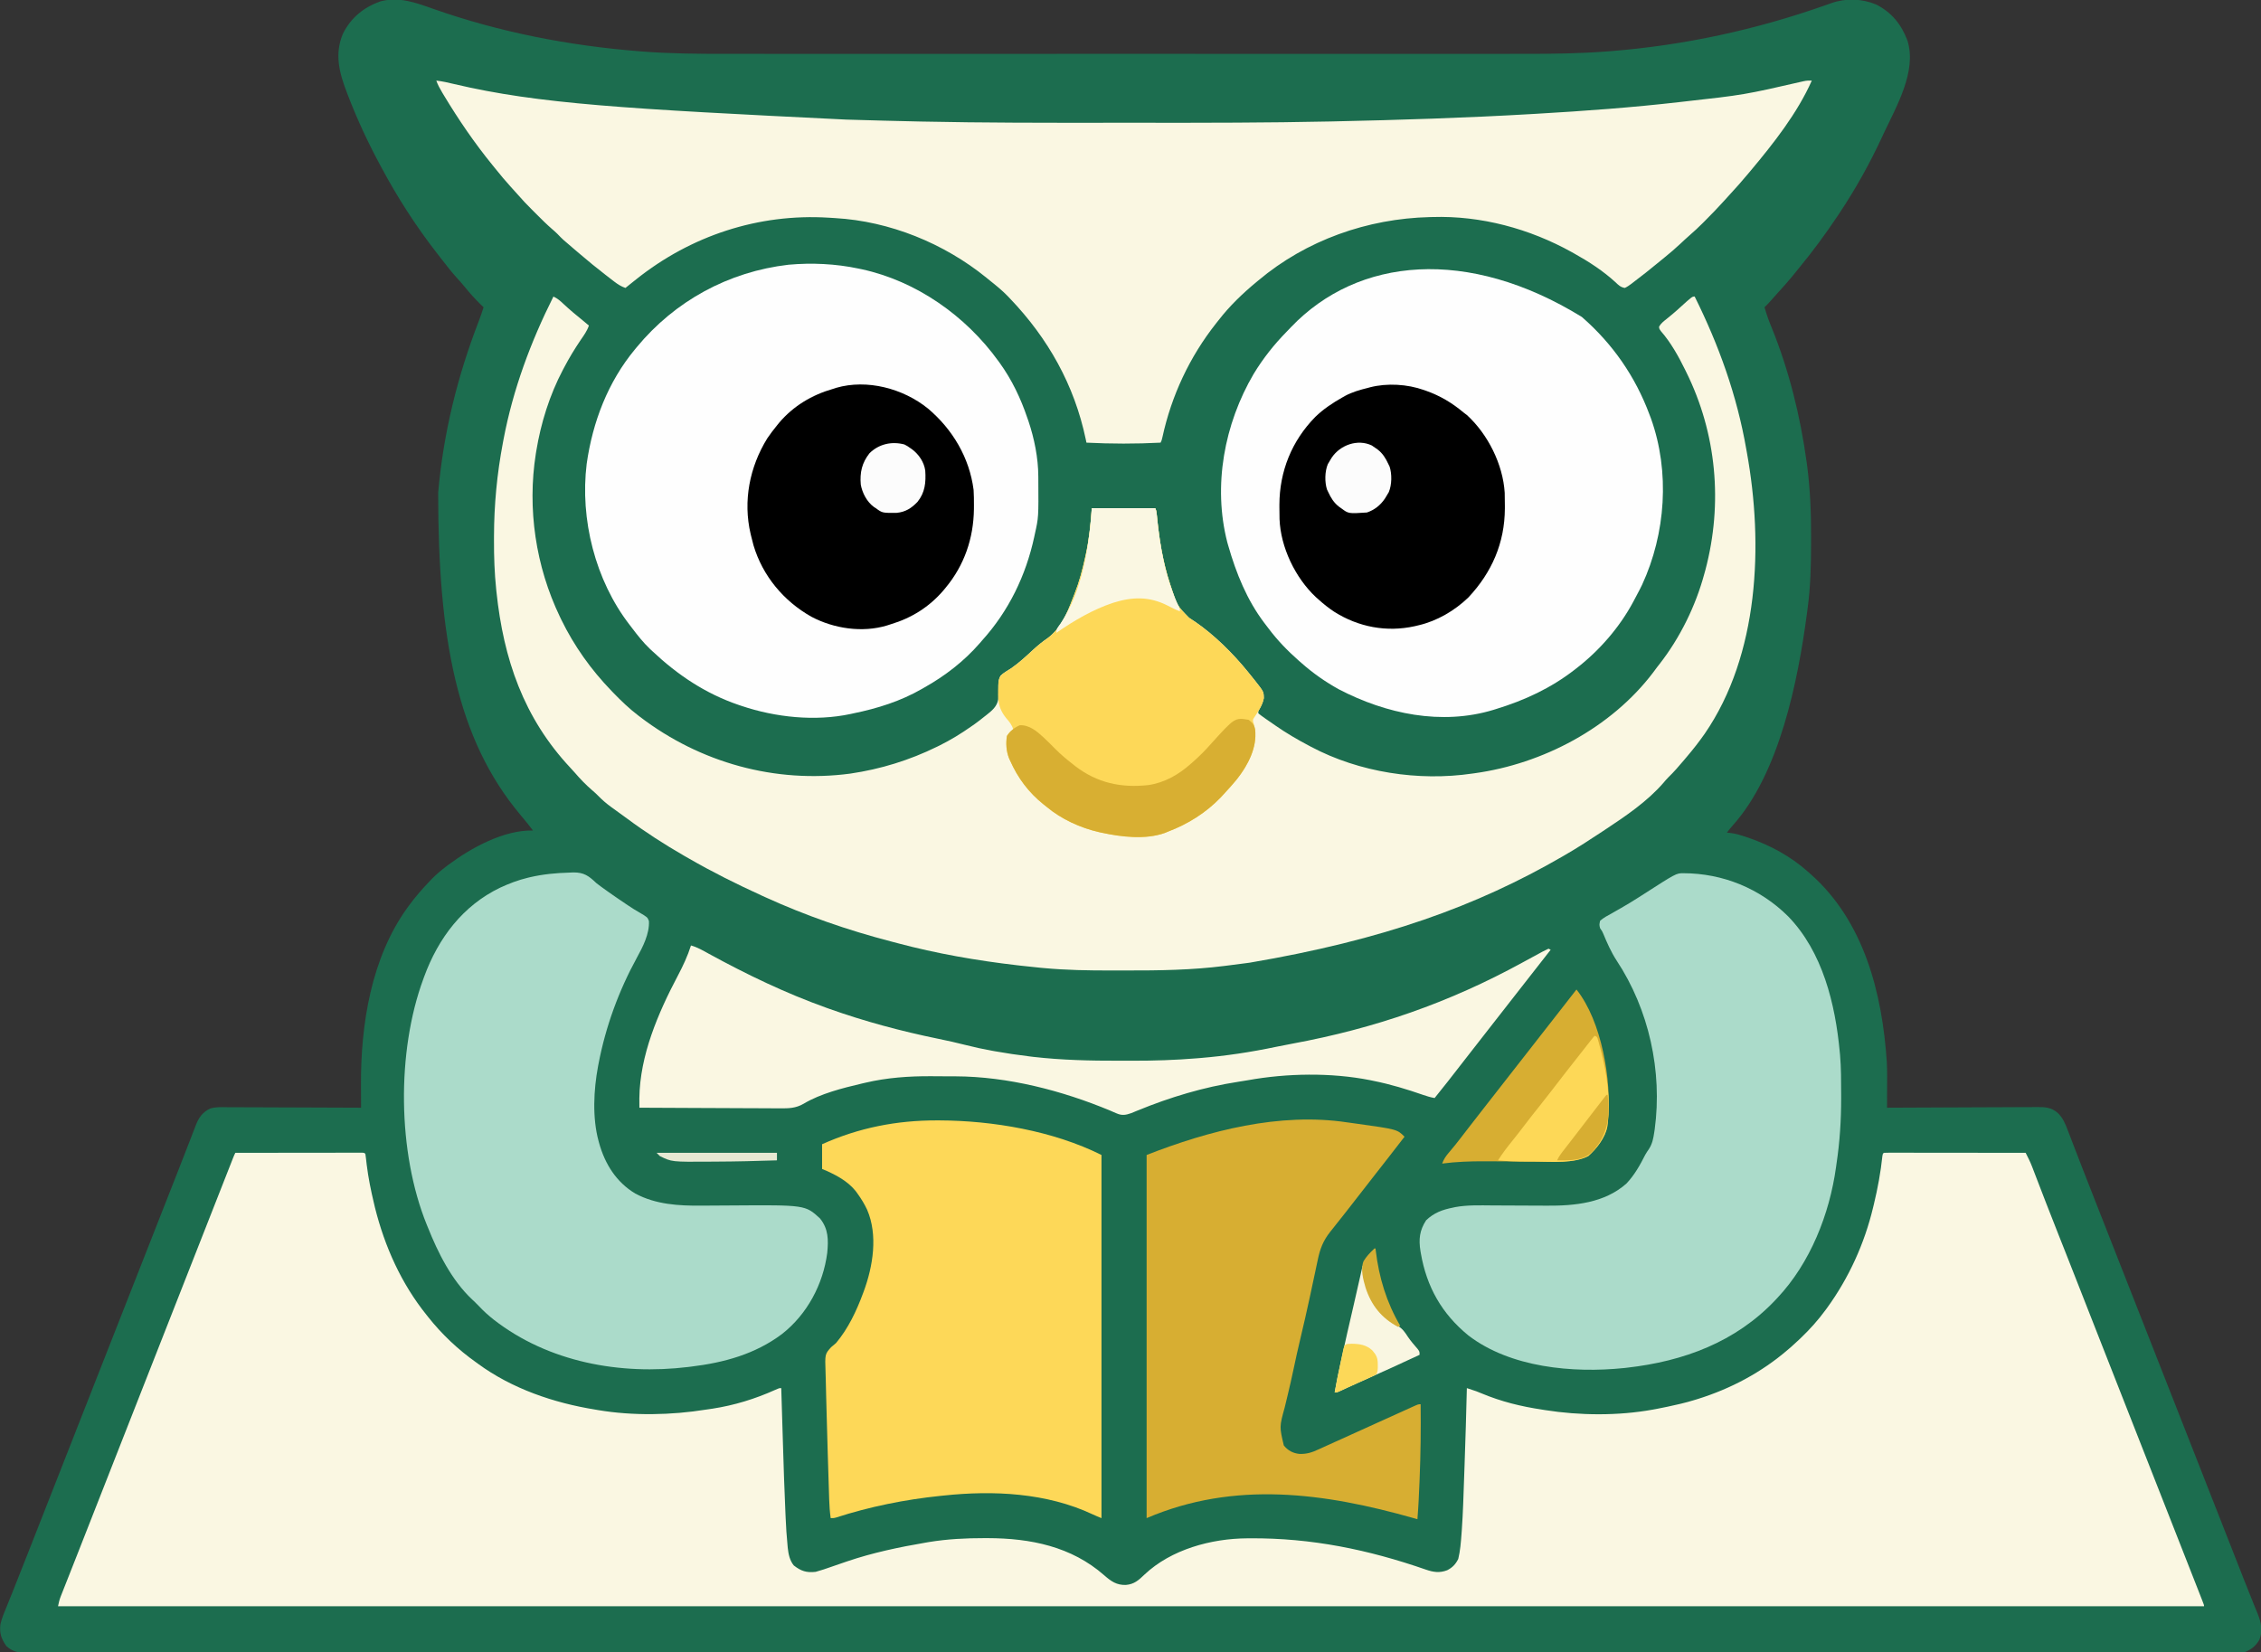 <?xml version="1.0" encoding="UTF-8"?>
<svg version="1.1" xmlns="http://www.w3.org/2000/svg" width="2104" height="1538">
<rect width="100%" height="100%" fill="#333333" stroke="none"/>
<path d="M0 0 C61.651 21.74 126.436 34.303 191.542 39.477 C192.669 39.569 192.669 39.569 193.819 39.662 C219.995 41.751 246.247 41.942 272.49 41.918 C276.596 41.916 280.702 41.919 284.808 41.921 C291.971 41.925 299.135 41.925 306.299 41.922 C316.952 41.919 327.606 41.921 338.259 41.924 C357.296 41.929 376.332 41.928 395.369 41.925 C412.029 41.923 428.689 41.922 445.349 41.923 C447.011 41.924 447.011 41.924 448.707 41.924 C453.207 41.924 457.706 41.924 462.205 41.925 C504.351 41.928 546.496 41.925 588.642 41.92 C626.027 41.915 663.411 41.915 700.795 41.92 C742.867 41.925 784.94 41.928 827.012 41.924 C831.502 41.924 835.993 41.924 840.484 41.923 C841.59 41.923 842.695 41.923 843.834 41.923 C860.478 41.922 877.121 41.923 893.764 41.926 C912.702 41.929 931.64 41.928 950.577 41.923 C961.156 41.92 971.734 41.92 982.313 41.923 C989.401 41.926 996.49 41.924 1003.578 41.92 C1007.602 41.917 1011.625 41.917 1015.649 41.92 C1041.74 41.942 1067.832 41.626 1093.854 39.54 C1094.653 39.477 1095.451 39.414 1096.274 39.349 C1164.085 33.947 1230.477 19.553 1294.609 -3.008 C1295.776 -3.417 1295.776 -3.417 1296.966 -3.833 C1298.416 -4.341 1299.864 -4.853 1301.311 -5.37 C1314.77 -10.083 1329.674 -9.506 1342.823 -3.992 C1357.298 3.327 1366.393 14.713 1371.971 29.712 C1380.741 58.266 1361.719 90.621 1349.917 115.79 C1349.483 116.728 1349.049 117.666 1348.603 118.632 C1337.147 143.385 1324.002 167.065 1308.917 189.79 C1308.373 190.609 1307.829 191.428 1307.269 192.272 C1295.777 209.489 1283.553 226.111 1270.349 242.053 C1268.288 244.552 1266.262 247.08 1264.229 249.602 C1260.398 254.284 1256.371 258.76 1252.276 263.212 C1250.162 265.522 1248.092 267.861 1246.042 270.227 C1243.76 272.854 1241.429 275.378 1238.917 277.79 C1240.72 284.169 1242.841 290.249 1245.417 296.352 C1261.734 336.449 1272.208 379.022 1278.104 421.852 C1278.259 422.974 1278.414 424.095 1278.574 425.251 C1281.424 447.197 1282.295 469.089 1282.235 491.204 C1282.229 493.324 1282.226 495.444 1282.224 497.564 C1282.187 518.119 1281.739 538.398 1278.917 558.79 C1278.737 560.146 1278.558 561.502 1278.38 562.859 C1270.086 625.418 1252.864 711.601 1209.299 760.118 C1207.372 762.278 1205.605 764.442 1203.917 766.79 C1205.034 766.893 1206.152 766.996 1207.303 767.102 C1212.322 767.737 1216.948 769.174 1221.729 770.79 C1223.098 771.252 1223.098 771.252 1224.495 771.724 C1244.471 778.674 1263.04 788.745 1278.917 802.79 C1279.891 803.643 1280.866 804.496 1281.87 805.376 C1331.635 849.564 1348.515 916.239 1352.711 980.421 C1353.143 988.515 1353.02 996.625 1352.979 1004.727 C1352.974 1006.49 1352.969 1008.252 1352.965 1010.014 C1352.955 1014.273 1352.937 1018.531 1352.917 1022.79 C1353.687 1022.785 1354.458 1022.78 1355.252 1022.776 C1374.024 1022.665 1392.795 1022.583 1411.566 1022.531 C1420.644 1022.505 1429.721 1022.47 1438.799 1022.412 C1446.713 1022.363 1454.626 1022.33 1462.54 1022.319 C1466.729 1022.313 1470.917 1022.297 1475.106 1022.261 C1479.053 1022.227 1482.998 1022.217 1486.945 1022.224 C1488.39 1022.223 1489.835 1022.213 1491.279 1022.194 C1499.41 1022.091 1505.657 1022.203 1511.917 1027.79 C1516.641 1032.441 1518.714 1037.48 1521.006 1043.563 C1521.383 1044.533 1521.76 1045.503 1522.148 1046.503 C1523.394 1049.72 1524.624 1052.942 1525.854 1056.165 C1526.738 1058.453 1527.623 1060.74 1528.509 1063.027 C1530.373 1067.841 1532.233 1072.657 1534.089 1077.475 C1538.152 1088.003 1542.289 1098.503 1546.424 1109.003 C1548.734 1114.872 1551.04 1120.743 1553.346 1126.614 C1554.276 1128.979 1555.205 1131.344 1556.134 1133.709 C1560.271 1144.237 1564.407 1154.766 1568.544 1165.295 C1570.835 1171.126 1573.126 1176.958 1575.417 1182.79 C1576.333 1185.123 1577.25 1187.456 1578.167 1189.79 C1578.62 1190.945 1579.074 1192.1 1579.542 1193.29 C1605.667 1259.79 1605.667 1259.79 1607.042 1263.29 C1607.958 1265.623 1608.875 1267.957 1609.792 1270.29 C1612.082 1276.12 1614.372 1281.949 1616.662 1287.779 C1620.805 1298.325 1624.949 1308.872 1629.093 1319.418 C1639.191 1345.117 1649.284 1370.817 1659.36 1396.524 C1664.263 1409.029 1669.172 1421.532 1674.089 1434.031 C1676.47 1440.084 1678.848 1446.138 1681.22 1452.195 C1682.121 1454.496 1683.023 1456.797 1683.924 1459.098 C1684.357 1460.203 1684.79 1461.309 1685.237 1462.447 C1687.474 1468.148 1689.732 1473.839 1692.034 1479.514 C1693.204 1482.4 1694.362 1485.291 1695.518 1488.183 C1696.255 1490.012 1697.012 1491.832 1697.77 1493.652 C1701.009 1501.783 1702.871 1509.738 1699.354 1518.102 C1696.009 1523.88 1691.195 1527.655 1684.917 1529.79 C1682.058 1530.04 1682.058 1530.04 1678.846 1530.041 C1677.616 1530.046 1676.385 1530.051 1675.117 1530.056 C1673.751 1530.052 1672.385 1530.047 1671.019 1530.043 C1669.56 1530.045 1668.101 1530.048 1666.643 1530.052 C1662.608 1530.06 1658.574 1530.056 1654.54 1530.05 C1650.145 1530.045 1645.749 1530.052 1641.353 1530.058 C1633.611 1530.066 1625.869 1530.066 1618.127 1530.062 C1606.537 1530.056 1594.947 1530.061 1583.357 1530.069 C1563.607 1530.081 1543.856 1530.084 1524.106 1530.082 C1504.082 1530.08 1484.058 1530.082 1464.034 1530.089 C1462.77 1530.09 1461.507 1530.09 1460.206 1530.09 C1455.062 1530.092 1449.917 1530.094 1444.773 1530.096 C1430.271 1530.102 1415.768 1530.106 1401.266 1530.111 C1400.601 1530.111 1399.937 1530.111 1399.252 1530.111 C1361.433 1530.122 1323.614 1530.123 1285.795 1530.124 C1280.013 1530.124 1274.231 1530.124 1268.449 1530.124 C1267 1530.124 1265.551 1530.124 1264.101 1530.124 C1231.593 1530.125 1199.084 1530.129 1166.575 1530.134 C1159.322 1530.136 1152.069 1530.137 1144.816 1530.138 C1144.096 1530.138 1143.376 1530.138 1142.634 1530.138 C1138.264 1530.139 1133.894 1530.14 1129.524 1530.14 C1127.334 1530.141 1125.145 1530.141 1122.956 1530.141 C1088.917 1530.146 1054.878 1530.151 1020.838 1530.155 C1019.726 1530.155 1019.726 1530.155 1018.591 1530.155 C971.32 1530.16 924.049 1530.162 876.779 1530.161 C874.454 1530.161 872.129 1530.161 869.804 1530.161 C853.471 1530.161 837.138 1530.161 820.805 1530.161 C816.122 1530.16 811.439 1530.16 806.756 1530.16 C802.849 1530.16 798.943 1530.16 795.036 1530.16 C721.249 1530.159 647.462 1530.162 573.675 1530.181 C572.51 1530.181 572.51 1530.181 571.321 1530.182 C547.047 1530.188 522.773 1530.194 498.499 1530.201 C473.593 1530.208 448.687 1530.215 423.78 1530.222 C423.013 1530.222 422.247 1530.222 421.457 1530.222 C373.439 1530.235 325.422 1530.243 277.405 1530.246 C276.293 1530.246 276.293 1530.246 275.158 1530.246 C242.597 1530.247 210.035 1530.248 177.473 1530.247 C164.374 1530.247 151.275 1530.247 138.175 1530.247 C136.003 1530.247 133.832 1530.247 131.66 1530.247 C98.426 1530.247 65.193 1530.249 31.96 1530.261 C31.243 1530.261 30.526 1530.262 29.787 1530.262 C18.253 1530.266 6.719 1530.27 -4.816 1530.275 C-37.551 1530.287 -70.286 1530.297 -103.021 1530.293 C-103.685 1530.292 -104.349 1530.292 -105.033 1530.292 C-118.868 1530.291 -132.704 1530.288 -146.54 1530.284 C-152.962 1530.282 -159.384 1530.28 -165.806 1530.279 C-167.065 1530.278 -168.324 1530.278 -169.621 1530.278 C-189.595 1530.273 -209.568 1530.282 -229.541 1530.296 C-249.158 1530.31 -268.775 1530.309 -288.393 1530.294 C-299.908 1530.285 -311.423 1530.287 -322.939 1530.305 C-330.575 1530.316 -338.21 1530.313 -345.846 1530.298 C-350.182 1530.29 -354.519 1530.288 -358.855 1530.303 C-362.787 1530.317 -366.719 1530.313 -370.652 1530.294 C-372.064 1530.291 -373.476 1530.294 -374.888 1530.304 C-383.646 1530.366 -390.384 1530.108 -397.107 1523.93 C-401.825 1517.33 -403.734 1511.833 -402.702 1503.632 C-401.452 1497.892 -399.076 1492.501 -396.858 1487.08 C-395.861 1484.642 -394.878 1482.2 -393.898 1479.756 C-392.814 1477.053 -391.729 1474.35 -390.641 1471.649 C-386.328 1460.944 -382.12 1450.199 -377.908 1439.454 C-375.554 1433.449 -373.195 1427.446 -370.837 1421.442 C-369.877 1418.995 -368.916 1416.548 -367.955 1414.102 C-365.133 1406.915 -362.31 1399.729 -359.486 1392.544 C-350.678 1370.128 -341.874 1347.712 -333.083 1325.29 C-323.356 1300.478 -313.612 1275.674 -303.866 1250.87 C-299.729 1240.342 -295.593 1229.813 -291.456 1219.285 C-289.165 1213.453 -286.874 1207.621 -284.583 1201.79 C-283.667 1199.456 -282.75 1197.123 -281.833 1194.79 C-276.333 1180.79 -276.333 1180.79 -274.959 1177.29 C-274.042 1174.956 -273.125 1172.622 -272.208 1170.288 C-269.92 1164.465 -267.632 1158.641 -265.344 1152.818 C-260.224 1139.786 -255.105 1126.753 -249.989 1113.718 C-247.668 1107.806 -245.346 1101.895 -243.019 1095.985 C-242.119 1093.698 -241.218 1091.41 -240.318 1089.122 C-239.879 1088.006 -239.44 1086.891 -238.987 1085.741 C-236.411 1079.189 -233.854 1072.629 -231.313 1066.062 C-229.754 1062.035 -228.186 1058.011 -226.618 1053.987 C-225.896 1052.13 -225.179 1050.271 -224.466 1048.411 C-223.493 1045.874 -222.507 1043.343 -221.517 1040.813 C-221.241 1040.082 -220.965 1039.35 -220.68 1038.596 C-217.975 1031.76 -214.427 1026.88 -207.6 1023.614 C-202.385 1021.906 -196.94 1022.274 -191.507 1022.336 C-190.146 1022.337 -188.786 1022.336 -187.425 1022.334 C-183.752 1022.333 -180.079 1022.356 -176.406 1022.384 C-172.56 1022.409 -168.713 1022.411 -164.867 1022.416 C-157.593 1022.429 -150.319 1022.461 -143.044 1022.502 C-134.759 1022.546 -126.474 1022.568 -118.188 1022.588 C-101.153 1022.63 -84.118 1022.7 -67.083 1022.79 C-67.09 1021.701 -67.096 1020.611 -67.102 1019.489 C-67.124 1015.358 -67.138 1011.227 -67.149 1007.095 C-67.155 1005.324 -67.163 1003.553 -67.173 1001.782 C-67.495 945.585 -57.701 883.401 -24.083 836.79 C-23.695 836.25 -23.306 835.71 -22.906 835.154 C-16.865 826.842 -10.199 819.199 -3.083 811.79 C-2.553 811.234 -2.022 810.679 -1.476 810.107 C2.711 805.809 7.138 802.037 11.917 798.415 C12.657 797.853 13.398 797.291 14.161 796.713 C35.273 780.944 65.896 764.113 92.917 764.79 C89.162 759.867 85.311 755.061 81.292 750.352 C21.935 679.758 4.625 585.712 4.667 450.337 C9.515 394.812 22.622 341.868 42.721 289.952 C44.241 285.932 45.604 281.882 46.917 277.79 C46.227 277.123 45.537 276.457 44.827 275.77 C39.198 270.249 34.009 264.638 29.088 258.462 C26.988 255.877 24.798 253.426 22.542 250.977 C17.576 245.507 13.039 239.743 8.539 233.892 C6.777 231.608 4.999 229.338 3.221 227.067 C-16.113 202.208 -33.212 175.548 -48.083 147.79 C-48.546 146.932 -49.008 146.075 -49.484 145.191 C-60.703 124.312 -70.638 103.031 -79.146 80.915 C-79.563 79.838 -79.563 79.838 -79.988 78.739 C-87.188 60.059 -92.178 42.297 -83.865 22.954 C-76.383 8.114 -64.435 -1.584 -48.908 -6.964 C-31.827 -11.564 -15.933 -5.645 0 0 Z " fill="#1C6D4F" transform="translate(403.083,8.21)"/>
<path d="M0 0 C15.629 -0.023 31.258 -0.041 46.886 -0.052 C54.143 -0.057 61.399 -0.064 68.655 -0.075 C74.977 -0.085 81.3 -0.092 87.622 -0.094 C90.972 -0.095 94.321 -0.098 97.671 -0.106 C101.404 -0.113 105.137 -0.114 108.871 -0.114 C109.989 -0.117 111.108 -0.121 112.26 -0.124 C113.271 -0.123 114.282 -0.122 115.324 -0.12 C116.65 -0.122 116.65 -0.122 118.003 -0.123 C120 0 120 0 121 1 C121.239 2.433 121.42 3.876 121.578 5.32 C121.684 6.237 121.791 7.153 121.9 8.098 C122.016 9.097 122.131 10.096 122.25 11.125 C123.745 23.276 126.156 35.1 129 47 C129.295 48.263 129.59 49.527 129.895 50.828 C139.004 87.267 154.39 121.659 178 151 C178.429 151.544 178.859 152.087 179.301 152.647 C192.172 168.88 207.124 183.025 224 195 C224.873 195.64 224.873 195.64 225.763 196.292 C257.576 219.592 296.38 232.777 335 239 C335.873 239.151 336.745 239.302 337.644 239.458 C369.983 244.887 405.684 244.196 438 239 C440.005 238.707 442.01 238.414 444.016 238.121 C464.203 235.027 483.758 229.031 502.375 220.625 C506 219 506 219 508 219 C508.033 220.097 508.066 221.194 508.1 222.324 C508.42 232.877 508.743 243.43 509.07 253.983 C509.238 259.403 509.404 264.823 509.567 270.243 C510.212 291.61 510.882 312.975 511.855 334.33 C511.934 336.074 512.012 337.818 512.087 339.562 C512.47 348.291 512.998 356.993 513.876 365.687 C513.976 366.765 513.976 366.765 514.077 367.864 C514.705 373.595 515.931 379.46 519.648 384.023 C526.34 389.261 531.45 390.981 540 390 C544.992 388.662 549.84 387 554.709 385.271 C558.723 383.849 562.757 382.484 566.789 381.113 C567.587 380.841 568.385 380.568 569.208 380.287 C593.134 372.146 617.743 367.006 642.625 362.75 C643.498 362.599 644.372 362.448 645.272 362.292 C662.517 359.467 679.604 358.59 697.062 358.625 C698.68 358.626 698.68 358.626 700.331 358.628 C739.9 358.734 777.986 366.377 808.462 393.144 C814.905 398.788 819.961 402.4 828.617 402.191 C836.52 401.557 840.625 397.705 846.096 392.47 C870.877 369.095 908.276 358.971 941.668 358.797 C942.573 358.79 943.477 358.783 944.409 358.775 C1001.48 358.432 1054.199 369.277 1107.91 387.928 C1114.866 390.342 1120.637 391.208 1127.688 388.5 C1132.618 386.017 1135.528 382.911 1138 378 C1139.846 370.434 1140.455 362.549 1141.027 354.797 C1141.109 353.704 1141.191 352.612 1141.276 351.486 C1142.434 334.998 1142.909 318.471 1143.47 301.954 C1143.592 298.381 1143.72 294.808 1143.848 291.235 C1144.71 267.16 1145.41 243.083 1146 219 C1155.418 222.08 1155.418 222.08 1159.621 223.867 C1178.081 231.575 1196.233 236.034 1216 239 C1216.942 239.152 1217.884 239.305 1218.854 239.462 C1250.964 244.544 1286.981 244.839 1319 239 C1320.547 238.719 1320.547 238.719 1322.125 238.432 C1329.124 237.121 1336.068 235.625 1343 234 C1343.701 233.839 1344.402 233.678 1345.124 233.513 C1349.466 232.501 1353.74 231.31 1358 230 C1358.79 229.76 1359.581 229.52 1360.395 229.273 C1391.535 219.627 1420.315 204.312 1445 183 C1446.348 181.848 1446.348 181.848 1447.723 180.672 C1450.2 178.497 1452.609 176.27 1455 174 C1455.528 173.499 1456.056 172.998 1456.6 172.482 C1465.231 164.238 1472.959 155.638 1480 146 C1480.395 145.46 1480.791 144.92 1481.198 144.364 C1501.461 116.436 1515.97 84.551 1524 51 C1524.242 50.006 1524.484 49.011 1524.733 47.987 C1528.343 33.003 1531.103 18.128 1532.706 2.796 C1533 1 1533 1 1534 0 C1535.708 -0.096 1537.421 -0.122 1539.131 -0.12 C1540.244 -0.122 1541.356 -0.123 1542.501 -0.124 C1543.732 -0.121 1544.963 -0.117 1546.231 -0.114 C1547.518 -0.114 1548.806 -0.114 1550.133 -0.114 C1553.674 -0.114 1557.215 -0.108 1560.756 -0.101 C1564.453 -0.095 1568.15 -0.095 1571.847 -0.093 C1578.852 -0.09 1585.857 -0.082 1592.863 -0.072 C1600.836 -0.061 1608.809 -0.055 1616.782 -0.05 C1633.188 -0.04 1649.594 -0.022 1666 0 C1668.133 4.185 1670.244 8.334 1671.928 12.724 C1672.254 13.567 1672.58 14.411 1672.916 15.28 C1673.257 16.173 1673.598 17.067 1673.949 17.988 C1674.319 18.947 1674.688 19.906 1675.069 20.893 C1675.864 22.955 1676.657 25.018 1677.448 27.081 C1679.576 32.629 1681.718 38.172 1683.859 43.715 C1684.511 45.404 1684.511 45.404 1685.177 47.128 C1689.209 57.565 1693.312 67.974 1697.438 78.375 C1698.839 81.91 1700.24 85.445 1701.641 88.98 C1701.993 89.869 1702.345 90.758 1702.708 91.674 C1707.061 102.668 1711.374 113.678 1715.688 124.688 C1717.381 129.01 1719.076 133.333 1720.77 137.656 C1721.196 138.745 1721.623 139.835 1722.063 140.957 C1726.993 153.537 1731.934 166.112 1736.875 178.688 C1737.56 180.432 1737.56 180.432 1738.259 182.211 C1740.579 188.114 1742.898 194.017 1745.218 199.919 C1749.355 210.448 1753.491 220.976 1757.627 231.505 C1759.918 237.337 1762.209 243.168 1764.5 249 C1765.417 251.333 1766.333 253.667 1767.25 256 C1767.704 257.155 1768.158 258.31 1768.625 259.5 C1772.75 270 1772.75 270 1774.125 273.5 C1775.042 275.834 1775.959 278.168 1776.876 280.501 C1779.164 286.327 1781.453 292.152 1783.741 297.978 C1788.373 309.77 1793.006 321.561 1797.641 333.352 C1802.652 346.103 1807.661 358.855 1812.668 371.608 C1814.016 375.041 1815.364 378.473 1816.712 381.905 C1818.866 387.39 1821.018 392.875 1823.169 398.362 C1823.968 400.399 1824.767 402.436 1825.568 404.473 C1826.659 407.251 1827.748 410.03 1828.836 412.809 C1829.16 413.632 1829.484 414.455 1829.817 415.303 C1832 420.886 1832 420.886 1832 422 C1172.99 422 513.98 422 -165 422 C-164.296 418.481 -163.65 415.807 -162.368 412.56 C-161.863 411.273 -161.863 411.273 -161.348 409.96 C-160.979 409.032 -160.61 408.104 -160.23 407.148 C-159.649 405.671 -159.649 405.671 -159.056 404.163 C-157.77 400.899 -156.479 397.637 -155.188 394.375 C-154.279 392.07 -153.37 389.765 -152.462 387.46 C-150.576 382.671 -148.687 377.882 -146.797 373.094 C-142.964 363.379 -139.155 353.653 -135.346 343.928 C-125.176 317.972 -114.978 292.027 -104.782 266.081 C-100.645 255.552 -96.509 245.024 -92.373 234.495 C-90.082 228.663 -87.791 222.832 -85.5 217 C-84.583 214.667 -83.667 212.333 -82.75 210 C-55.25 140 -55.25 140 -53.875 136.5 C-52.958 134.166 -52.041 131.831 -51.124 129.497 C-48.839 123.681 -46.554 117.866 -44.27 112.051 C-39.574 100.098 -34.878 88.145 -30.184 76.191 C-25.185 63.466 -20.186 50.741 -15.185 38.016 C-14.055 35.14 -12.925 32.264 -11.795 29.387 C-10.207 25.345 -8.617 21.302 -7.027 17.26 C-6.475 15.855 -5.922 14.45 -5.37 13.044 C-4.637 11.178 -3.903 9.312 -3.168 7.445 C-2.769 6.43 -2.369 5.414 -1.958 4.368 C-1 2 -1 2 0 0 Z " fill="#FAF7E2" transform="translate(219,1073)"/>
<path d="M0 0 C3.801 1.775 6.549 4.19 9.562 7.062 C15.17 12.309 21.013 17.189 27 22 C29.007 23.658 31.004 25.328 33 27 C31.347 32.019 28.408 36.005 25.438 40.312 C19.804 48.647 14.666 57.09 10 66 C9.611 66.729 9.223 67.457 8.822 68.208 C-3.56 91.686 -11.736 117.846 -16 144 C-16.122 144.744 -16.243 145.488 -16.369 146.254 C-24.48 197.62 -16.473 251.167 6 298 C6.409 298.855 6.819 299.709 7.241 300.59 C19.221 325.218 35.013 347.325 54 367 C54.567 367.588 55.133 368.177 55.717 368.783 C63.079 376.39 70.566 383.572 79 390 C79.552 390.423 80.105 390.847 80.674 391.283 C136.563 433.921 206.422 453.353 276.285 444.031 C304.595 439.855 331.314 431.607 357 419 C357.746 418.634 358.491 418.268 359.26 417.891 C369.714 412.694 379.467 406.73 389 400 C390.049 399.27 391.099 398.541 392.18 397.789 C395.203 395.614 398.108 393.346 401 391 C401.824 390.363 401.824 390.363 402.664 389.714 C407.898 385.594 412.887 381.667 413.902 374.77 C414.227 370.508 414.114 366.27 414 362 C414.133 358.663 414.345 355.933 416 353 C419.073 350.217 422.464 348.144 426 346 C433.367 340.882 439.873 334.829 446.438 328.738 C450.786 324.745 455.121 321.206 460 317.875 C472.069 308.901 477.863 295.126 483.075 281.43 C483.675 279.855 484.285 278.284 484.909 276.719 C489.313 265.655 492.26 254.359 494.812 242.75 C494.96 242.087 495.107 241.423 495.259 240.74 C498.461 226.164 499.934 211.921 501 197 C520.47 197 539.94 197 560 197 C561.232 199.464 561.323 201.439 561.578 204.188 C563.723 226.038 567.018 247.013 573.938 267.875 C574.548 269.719 574.548 269.719 575.17 271.601 C580.283 287.524 580.283 287.524 591.562 299.062 C592.805 299.874 594.045 300.69 595.281 301.512 C595.903 301.918 596.524 302.325 597.164 302.744 C615.006 314.953 632.418 332.29 646 349 C646.424 349.521 646.848 350.042 647.285 350.579 C648.761 352.4 650.226 354.229 651.688 356.062 C652.152 356.641 652.616 357.219 653.094 357.814 C661 367.856 661 367.856 661 373.938 C660.293 377.757 658.727 380.964 656.84 384.336 C655.85 385.987 655.85 385.987 656 388 C657.987 389.592 659.971 391.055 662.062 392.5 C663.01 393.163 663.01 393.163 663.978 393.84 C665.98 395.235 667.989 396.618 670 398 C670.913 398.636 670.913 398.636 671.845 399.285 C681.849 406.243 692.216 412.332 703 418 C703.699 418.375 704.399 418.75 705.12 419.136 C750.005 442.928 805.002 451.329 855 444 C855.709 443.903 856.418 443.807 857.148 443.708 C920.625 434.971 984.239 401.515 1023.372 349.898 C1024.586 348.269 1025.793 346.634 1027 345 C1028.127 343.565 1028.127 343.565 1029.277 342.102 C1048.412 317.552 1062.912 288.014 1071 258 C1071.324 256.836 1071.647 255.672 1071.98 254.473 C1088.363 192.645 1082.485 127.338 1054 70 C1053.646 69.276 1053.292 68.552 1052.928 67.806 C1046.812 55.387 1039.725 42.692 1030.582 32.234 C1029 30 1029 30 1028.879 28.012 C1030.599 24.925 1033.217 22.979 1035.938 20.812 C1037.127 19.837 1038.316 18.861 1039.504 17.883 C1040.096 17.398 1040.688 16.914 1041.297 16.415 C1043.717 14.404 1046.048 12.303 1048.375 10.188 C1059.625 0 1059.625 0 1062 0 C1084.516 45.307 1101.339 92.054 1110 142 C1110.18 142.992 1110.36 143.984 1110.546 145.005 C1126.095 230.668 1121.96 333.43 1071.271 407.025 C1066.165 414.284 1060.764 421.25 1055 428 C1054.008 429.178 1053.015 430.357 1052.023 431.535 C1047.377 437.032 1042.743 442.455 1037.551 447.449 C1035.882 449.118 1034.39 450.878 1032.875 452.688 C1017.753 470.079 998.076 483.363 979 496 C978.064 496.621 977.128 497.242 976.164 497.881 C964.604 505.528 953.006 513.072 941 520 C940.198 520.466 939.395 520.931 938.568 521.411 C859.165 567.339 772.08 598.922 648 620 C646.726 620.171 646.726 620.171 645.427 620.346 C640.073 621.065 634.716 621.759 629.355 622.426 C627.688 622.633 626.022 622.843 624.355 623.057 C594.102 626.895 563.661 627.336 533.209 627.261 C528.541 627.249 523.873 627.256 519.204 627.268 C498.047 627.312 477.081 626.961 456 625 C455.029 624.911 454.059 624.822 453.059 624.73 C446.843 624.146 440.639 623.472 434.438 622.75 C433.515 622.644 432.592 622.538 431.641 622.429 C394.14 618.09 356.497 611.544 320.007 601.802 C317.923 601.246 315.838 600.698 313.751 600.155 C273.885 589.773 234.487 576.106 197 559 C195.886 558.493 194.773 557.986 193.625 557.464 C170.502 546.91 148.018 535.708 126 523 C124.548 522.17 123.096 521.341 121.645 520.512 C103.207 509.901 85.304 498.343 68.233 485.65 C65.808 483.858 63.364 482.092 60.918 480.328 C59.216 479.094 57.514 477.86 55.812 476.625 C54.645 475.787 54.645 475.787 53.454 474.931 C49.108 471.755 45.239 468.416 41.499 464.544 C39.756 462.748 37.911 461.115 36 459.5 C30.177 454.462 24.94 449.037 19.926 443.199 C18.575 441.657 17.195 440.141 15.793 438.645 C-27.802 392.091 -46.419 337.334 -53 275 C-53.088 274.172 -53.177 273.344 -53.267 272.491 C-54.855 257.207 -55.364 242.048 -55.312 226.688 C-55.311 225.559 -55.309 224.43 -55.307 223.267 C-55.227 193.669 -52.523 165.12 -47 136 C-46.801 134.941 -46.603 133.883 -46.398 132.792 C-37.546 86.243 -21.162 42.25 0 0 Z " fill="#FAF7E2" transform="translate(515,276)"/>
<path d="M0 0 C5.714 0.65 11.213 1.947 16.805 3.272 C95.202 21.758 176.975 26.33 381.162 36.294 C382.119 36.324 383.075 36.353 384.061 36.383 C405.64 37.038 427.221 37.613 448.805 38.07 C449.822 38.092 450.839 38.113 451.887 38.136 C509.406 39.343 566.929 39.306 624.459 39.259 C635.559 39.25 646.659 39.252 657.759 39.261 C715.555 39.307 773.342 39.298 831.129 38.074 C832.112 38.053 833.095 38.033 834.108 38.011 C896.075 36.69 958.076 34.739 1019.955 31.12 C1021.355 31.038 1022.754 30.956 1024.153 30.875 C1068.557 28.293 1112.801 25.079 1157 20 C1158.638 19.813 1158.638 19.813 1160.31 19.622 C1216.972 13.301 1216.972 13.301 1272.455 0.575 C1275.055 -0.012 1277.344 -0.103 1280 0 C1266.481 30.473 1244.317 58.546 1223 84 C1222.58 84.505 1222.161 85.009 1221.729 85.529 C1215.464 93.057 1209.009 100.368 1202.344 107.542 C1201.05 108.946 1199.773 110.365 1198.496 111.785 C1192.774 118.136 1186.847 124.257 1180.812 130.312 C1179.69 131.442 1179.69 131.442 1178.545 132.594 C1174.444 136.684 1170.253 140.601 1165.865 144.381 C1163.071 146.807 1160.386 149.344 1157.688 151.875 C1152.924 156.301 1148.059 160.535 1142.984 164.605 C1140.77 166.382 1138.575 168.175 1136.391 169.988 C1129.162 175.971 1121.818 181.805 1114.312 187.438 C1113.181 188.317 1113.181 188.317 1112.027 189.214 C1110.055 190.667 1108.217 191.96 1106 193 C1102.143 192.384 1100.049 190.367 1097.312 187.688 C1085.85 177.198 1072.551 168.542 1059 161 C1057.851 160.355 1057.851 160.355 1056.678 159.696 C1017.446 137.851 972.04 125.584 927 127 C926.166 127.019 925.331 127.039 924.472 127.059 C866.556 128.452 809.532 148.525 765 186 C764.488 186.423 763.976 186.847 763.448 187.283 C750.414 198.064 738.37 209.596 728 223 C727.202 224.004 726.404 225.008 725.582 226.043 C701.051 257.096 684.136 293.204 675.727 331.859 C675 335 675 335 674 337 C650.916 338.202 628.086 338.143 605 337 C604.671 335.399 604.671 335.399 604.336 333.766 C593.749 283.423 569.437 240.076 534 203 C532.94 201.879 532.94 201.879 531.859 200.734 C526.63 195.335 520.877 190.673 515 186 C513.926 185.124 512.854 184.248 511.781 183.371 C472.395 151.436 421.955 130.921 371.247 127.995 C369.2 127.876 367.154 127.745 365.107 127.613 C299.905 123.566 236.908 144.355 186 185 C185.004 185.791 184.007 186.583 182.98 187.398 C180.648 189.258 178.32 191.125 176 193 C171.957 191.589 168.953 189.663 165.562 187.062 C165.048 186.669 164.534 186.276 164.004 185.871 C162.331 184.587 160.665 183.294 159 182 C158.435 181.564 157.871 181.129 157.289 180.68 C149.243 174.47 141.395 168.059 133.683 161.44 C131.901 159.915 130.111 158.4 128.32 156.887 C117.533 147.745 117.533 147.745 112.674 142.673 C111.013 141.013 109.287 139.503 107.496 137.984 C102.579 133.708 97.977 129.127 93.382 124.512 C91.94 123.065 90.493 121.623 89.045 120.182 C84.358 115.498 79.791 110.756 75.478 105.723 C73.419 103.323 71.27 101.01 69.125 98.688 C64.204 93.285 59.573 87.698 55 82 C54.076 80.868 53.152 79.737 52.227 78.605 C35.609 58.194 20.7 36.351 7.125 13.812 C6.631 12.993 6.137 12.174 5.629 11.331 C3.438 7.638 1.42 4.073 0 0 Z " fill="#FAF7E2" transform="translate(406,75)"/>
<path d="M0 0 C1.462 0.306 1.462 0.306 2.953 0.617 C53.85 11.653 99.664 43.993 130 86 C130.404 86.553 130.809 87.106 131.225 87.676 C142.503 103.263 150.885 120.796 157 139 C157.53 140.499 157.53 140.499 158.07 142.027 C163.509 158.323 167.11 176.039 167.203 193.23 C167.21 194.095 167.217 194.959 167.225 195.85 C167.45 231.581 167.45 231.581 164 247 C163.702 248.399 163.702 248.399 163.398 249.827 C155.616 285.746 139.698 318.64 115 346 C114.278 346.842 113.556 347.684 112.812 348.551 C98.109 365.498 80.496 379.033 61 390 C60.366 390.367 59.732 390.734 59.078 391.112 C39.083 402.644 17.523 409.379 -5 414 C-5.812 414.178 -6.625 414.356 -7.461 414.539 C-40.393 421.609 -77.388 417.672 -109 407 C-109.847 406.717 -110.694 406.433 -111.566 406.142 C-142.538 395.573 -168.336 378.297 -192 356 C-193.174 354.908 -193.174 354.908 -194.371 353.793 C-200.444 347.958 -205.584 341.505 -210.645 334.795 C-211.513 333.645 -212.388 332.498 -213.27 331.357 C-245.085 290.111 -259.405 233.192 -253.053 181.707 C-247.541 142.804 -233.28 105.421 -208 75 C-207.536 74.436 -207.073 73.872 -206.595 73.292 C-170.951 30.088 -121.075 2.888 -65.254 -3.605 C-43.481 -5.559 -21.365 -4.525 0 0 Z " fill="#FEFEFE" transform="translate(799,250)"/>
<path d="M0 0 C28.634 24.964 49.755 55.351 63 91 C63.431 92.132 63.861 93.264 64.305 94.43 C82.131 144.144 78.082 201.698 56.027 249.367 C54.445 252.656 52.768 255.887 51.03 259.097 C49.974 261.047 48.947 263.011 47.918 264.977 C35.228 288.784 16.303 310.548 -5 327 C-5.541 327.422 -6.082 327.845 -6.639 328.28 C-28.829 345.522 -53.242 356.826 -80 365 C-81.096 365.341 -81.096 365.341 -82.213 365.688 C-130.538 380.393 -182.128 369.468 -225.922 346.688 C-238.439 339.822 -250.315 331.468 -261 322 C-261.821 321.287 -262.642 320.574 -263.488 319.84 C-273.969 310.598 -283.313 300.93 -291.677 289.763 C-292.934 288.087 -294.212 286.429 -295.492 284.77 C-311.644 263.428 -321.67 238.55 -329 213 C-329.307 211.933 -329.614 210.865 -329.93 209.766 C-343.463 157.027 -332.685 99.57 -305.432 53.083 C-296.674 38.618 -286.357 25.587 -274.513 13.544 C-273.196 12.2 -271.902 10.832 -270.613 9.461 C-208.255 -55.779 -106.107 -65.307 0 0 Z " fill="#FEFEFE" transform="translate(1472,295)"/>
<path d="M0 0 C1.249 -0.06 2.497 -0.121 3.784 -0.183 C13.729 -0.249 18.228 3.106 25.25 9.812 C26.688 10.941 28.146 12.044 29.629 13.113 C30.313 13.609 30.998 14.105 31.703 14.616 C32.747 15.363 32.747 15.363 33.812 16.125 C34.571 16.67 35.329 17.215 36.11 17.776 C41.549 21.66 47.063 25.421 52.625 29.125 C53.369 29.625 54.114 30.125 54.881 30.639 C58.216 32.865 61.553 35.019 65.047 36.988 C72.733 41.49 72.733 41.49 74.117 45.031 C74.773 56.92 68.407 69.189 62.853 79.287 C46.012 110.061 33.839 143.33 27.25 177.812 C27.086 178.656 26.923 179.499 26.754 180.368 C22.688 202.238 21.352 228.162 27.25 249.812 C27.422 250.447 27.593 251.082 27.77 251.735 C33.219 271.282 43.812 288.167 61.434 298.719 C80.452 308.908 101.873 310.174 123.068 309.963 C125.734 309.937 128.4 309.924 131.066 309.915 C137.684 309.888 144.301 309.84 150.918 309.792 C219.616 309.303 219.616 309.303 233.25 321.812 C241.214 331.645 241.209 341.76 240.048 353.932 C236.248 383.206 221.307 411.17 197.969 429.438 C172.976 448.258 143.854 456.116 113.25 459.812 C112.404 459.918 111.558 460.024 110.687 460.133 C47.404 467.815 -19.234 455.766 -70.25 416.125 C-75.072 412.309 -79.566 408.319 -83.75 403.812 C-84.957 402.606 -84.957 402.606 -86.188 401.375 C-87.033 400.529 -87.879 399.684 -88.75 398.812 C-89.299 398.31 -89.848 397.807 -90.414 397.289 C-109.514 379.29 -122.169 353.893 -131.75 329.812 C-132.016 329.166 -132.283 328.519 -132.557 327.853 C-159.923 260.531 -160.806 166.602 -135.75 98.812 C-135.513 98.16 -135.276 97.507 -135.032 96.834 C-121.886 61.011 -99.162 30.76 -64.312 14 C-55.988 10.151 -47.67 6.961 -38.75 4.812 C-37.942 4.618 -37.134 4.423 -36.302 4.223 C-24.307 1.472 -12.286 0.318 0 0 Z " fill="#ABDBCA" transform="translate(529.75,812.188)"/>
<path d="M0 0 C36.768 0.044 71.412 14.163 97.539 40.094 C129.698 73.167 141.474 121.694 145.625 166.25 C145.719 167.209 145.812 168.167 145.908 169.155 C146.947 181.369 146.912 193.625 146.938 205.875 C146.94 207.068 146.943 208.261 146.945 209.491 C146.95 230.025 145.679 249.957 142.625 270.25 C142.475 271.336 142.326 272.421 142.172 273.54 C136.141 317.305 118.169 362.763 87.625 395.25 C87.008 395.91 86.391 396.569 85.755 397.249 C48.727 436.425 0.351 454.287 -52.375 460.25 C-53.292 460.355 -54.21 460.459 -55.155 460.567 C-102.744 465.462 -160.86 460.168 -199.898 430.27 C-224.669 410.071 -238.802 384.986 -244.188 353.75 C-244.312 353.033 -244.436 352.316 -244.563 351.577 C-246.28 340.645 -245.414 332.427 -239.25 323 C-231.979 316.045 -224.121 313.166 -214.375 311.25 C-213.629 311.085 -212.884 310.921 -212.115 310.751 C-200.873 308.695 -189.105 309.128 -177.722 309.205 C-175.023 309.223 -172.325 309.233 -169.627 309.241 C-161.967 309.265 -154.307 309.301 -146.647 309.346 C-141.929 309.373 -137.21 309.39 -132.492 309.401 C-130.716 309.407 -128.94 309.417 -127.165 309.431 C-101.078 309.636 -73.293 306.972 -52.891 288.855 C-45.363 280.882 -40.276 271.774 -35.384 262.081 C-34.3 260.113 -33.057 258.316 -31.785 256.465 C-28.807 251.737 -27.889 247.037 -27.062 241.562 C-26.818 239.972 -26.818 239.972 -26.568 238.35 C-19.264 184.319 -31.94 126.742 -62.012 81.276 C-67.174 73.339 -70.9 64.855 -74.512 56.125 C-75.435 53.99 -75.435 53.99 -77.375 51.25 C-78.195 48.004 -78.195 48.004 -77.375 44.25 C-74.016 41.312 -70.157 39.314 -66.25 37.188 C-64.525 36.202 -62.801 35.216 -61.079 34.226 C-59.904 33.551 -58.727 32.88 -57.548 32.212 C-51.945 29.035 -46.488 25.656 -41.062 22.188 C-40.178 21.624 -39.294 21.06 -38.384 20.479 C-6.572 0.02 -6.572 0.02 0 0 Z " fill="#ABDBCA" transform="translate(1566.375,812.75)"/>
<path d="M0 0 C1.157 0.002 1.157 0.002 2.337 0.004 C51.91 0.159 108.359 9.804 153.125 32.188 C153.125 143.727 153.125 255.268 153.125 370.188 C150.384 369.091 147.652 367.965 144.98 366.707 C102.164 346.574 52.444 344.226 6.125 349.188 C5.126 349.289 4.127 349.391 3.097 349.496 C-29.653 352.872 -62.701 359.526 -94.06 369.703 C-95.875 370.188 -95.875 370.188 -98.875 370.188 C-99.677 364.417 -100.091 358.743 -100.264 352.921 C-100.293 352.029 -100.323 351.136 -100.353 350.216 C-100.449 347.266 -100.539 344.317 -100.629 341.367 C-100.695 339.269 -100.76 337.171 -100.826 335.073 C-100.964 330.653 -101.099 326.233 -101.232 321.813 C-101.366 317.381 -101.504 312.948 -101.648 308.516 C-102.033 296.636 -102.38 284.757 -102.647 272.875 C-102.769 267.444 -102.907 262.014 -103.081 256.584 C-103.251 251.253 -103.374 245.922 -103.465 240.589 C-103.506 238.603 -103.563 236.617 -103.637 234.631 C-104.254 217.552 -104.254 217.552 -98.492 211.117 C-96.977 209.779 -95.441 208.465 -93.875 207.188 C-82.675 193.92 -74.849 177.342 -68.875 161.188 C-68.638 160.56 -68.401 159.932 -68.157 159.285 C-59.47 135.823 -54.774 106.754 -64.942 83.192 C-67.428 77.849 -70.414 72.963 -73.875 68.188 C-74.764 66.96 -74.764 66.96 -75.672 65.707 C-83.626 55.832 -95.391 49.998 -106.875 45.188 C-106.875 37.597 -106.875 30.008 -106.875 22.188 C-72.652 6.822 -37.514 -0.064 0 0 Z " fill="#FDD858" transform="translate(871.875,1042.812)"/>
<path d="M0 0 C2.739 0.409 5.482 0.768 8.227 1.132 C46.509 6.484 46.509 6.484 53.379 13.355 C48.332 19.946 43.266 26.521 38.129 33.042 C33.924 38.382 29.739 43.738 25.567 49.105 C24.687 50.237 24.687 50.237 23.789 51.392 C21.986 53.713 20.183 56.034 18.379 58.355 C5.129 75.413 5.129 75.413 0.201 81.676 C-0.675 82.788 -1.549 83.901 -2.422 85.015 C-5.026 88.334 -7.644 91.641 -10.273 94.941 C-11.535 96.537 -12.797 98.133 -14.058 99.73 C-14.65 100.467 -15.241 101.205 -15.851 101.964 C-22.38 110.26 -25.248 117.726 -27.371 128.042 C-27.62 129.204 -27.869 130.365 -28.125 131.562 C-28.672 134.117 -29.215 136.673 -29.752 139.231 C-31.143 145.849 -32.566 152.461 -33.99 159.072 C-34.328 160.641 -34.666 162.211 -35.003 163.781 C-37.61 175.91 -40.38 187.992 -43.256 200.059 C-45.733 210.462 -48.067 220.886 -50.249 231.355 C-51.724 238.368 -53.317 245.341 -54.992 252.308 C-55.409 254.06 -55.827 255.811 -56.244 257.563 C-56.86 260.148 -57.48 262.731 -58.118 265.31 C-63.065 283.268 -63.065 283.268 -58.96 300.703 C-55.061 305.511 -50.498 307.944 -44.39 308.591 C-37.645 308.795 -32.793 307.257 -26.734 304.414 C-25.374 303.803 -25.374 303.803 -23.988 303.18 C-22.109 302.334 -20.233 301.48 -18.361 300.617 C-15.793 299.434 -13.216 298.273 -10.634 297.121 C-6.537 295.291 -2.45 293.44 1.634 291.581 C4.28 290.378 6.927 289.177 9.575 287.977 C13.287 286.294 16.999 284.611 20.71 282.927 C22.6 282.07 24.49 281.212 26.379 280.355 C27.333 279.922 28.287 279.49 29.269 279.044 C34.914 276.483 40.56 273.927 46.209 271.375 C47.984 270.572 49.759 269.768 51.533 268.962 C53.991 267.846 56.45 266.735 58.911 265.625 C59.642 265.291 60.373 264.958 61.127 264.614 C66.151 262.355 66.151 262.355 68.379 262.355 C68.62 285.463 68.379 308.512 67.442 331.605 C67.377 333.233 67.377 333.233 67.31 334.895 C66.842 346.396 66.314 357.881 65.379 369.355 C64.32 369.053 63.26 368.751 62.168 368.44 C-21.197 344.777 -104.827 333.301 -186.621 368.355 C-186.621 256.815 -186.621 145.275 -186.621 30.355 C-128.695 7.688 -62.855 -9.444 0 0 Z " fill="#D7AE32" transform="translate(1253.621,1044.645)"/>
<path d="M0 0 C19.47 0 38.94 0 59 0 C60.232 2.464 60.323 4.439 60.578 7.188 C62.723 29.038 66.018 50.013 72.938 70.875 C73.344 72.105 73.751 73.334 74.17 74.601 C79.283 90.524 79.283 90.524 90.562 102.062 C91.805 102.874 93.045 103.69 94.281 104.512 C94.903 104.918 95.524 105.325 96.164 105.744 C114.006 117.953 131.418 135.29 145 152 C145.636 152.781 145.636 152.781 146.285 153.579 C147.761 155.4 149.226 157.229 150.688 159.062 C151.152 159.641 151.616 160.219 152.094 160.814 C159.925 170.761 159.925 170.761 160.125 176.75 C158.907 183.261 154.918 189.169 151.254 194.578 C149.811 196.849 149.811 196.849 150.145 199.035 C150.365 199.704 150.585 200.373 150.812 201.062 C154.479 215.15 150.117 228.028 143.188 240.312 C139.653 246.322 135.58 251.752 131 257 C130.278 257.831 129.556 258.663 128.812 259.52 C126.576 262.047 124.302 264.532 122 267 C121.303 267.752 120.605 268.503 119.887 269.277 C106.258 283.455 89.353 294.084 71 301 C70.009 301.414 69.017 301.828 67.996 302.254 C50.002 308.717 27.371 306.004 9 302 C7.95 301.774 7.95 301.774 6.878 301.544 C-10.473 297.609 -28.365 289.469 -42 278 C-43.518 276.795 -43.518 276.795 -45.066 275.566 C-58.776 264.604 -68.9 251.066 -76 235 C-76.34 234.255 -76.681 233.51 -77.031 232.742 C-79.634 226.211 -80.061 218.916 -79 212 C-77.191 209.281 -75.93 207.465 -73 206 C-74.415 201.755 -76.493 199.029 -79.438 195.688 C-87.577 185.807 -87.637 177.441 -87 165 C-86.965 164.058 -86.93 163.115 -86.895 162.145 C-86.455 158.443 -85.72 156.651 -82.922 154.121 C-80.344 152.29 -77.703 150.639 -75 149 C-67.633 143.882 -61.127 137.829 -54.562 131.738 C-50.214 127.745 -45.879 124.206 -41 120.875 C-28.931 111.901 -23.137 98.126 -17.925 84.43 C-17.325 82.855 -16.715 81.284 -16.091 79.719 C-11.687 68.655 -8.74 57.359 -6.188 45.75 C-6.04 45.087 -5.893 44.423 -5.741 43.74 C-2.539 29.164 -1.066 14.921 0 0 Z " fill="#FDD858" transform="translate(1016,473)"/>
<path d="M0 0 C6.007 1.655 11.151 4.685 16.562 7.688 C52.021 27.076 87.923 44.362 126 58 C126.715 58.256 127.43 58.512 128.167 58.776 C161.574 70.689 195.659 79.798 230.393 86.921 C238.73 88.633 247.006 90.459 255.254 92.566 C263.667 94.712 272.075 96.53 280.625 98.062 C281.313 98.186 282 98.31 282.708 98.438 C293.434 100.354 304.184 101.943 315 103.25 C316.216 103.401 317.433 103.552 318.686 103.707 C345.15 106.714 371.707 107.336 398.312 107.261 C402.382 107.249 406.452 107.256 410.522 107.268 C430.772 107.316 450.812 106.681 471 105 C472.389 104.887 472.389 104.887 473.806 104.772 C497.454 102.828 521.117 99.259 544.328 94.375 C549.431 93.305 554.545 92.323 559.672 91.375 C636.186 77.227 705.464 53.3 773.797 15.848 C779.104 12.941 784.416 10.045 789.75 7.188 C790.555 6.748 791.36 6.309 792.189 5.856 C794.095 4.842 796.044 3.912 798 3 C798.66 3.33 799.32 3.66 800 4 C799.368 4.802 798.737 5.604 798.086 6.43 C792.702 13.27 787.34 20.126 782 27 C777.413 32.905 772.809 38.797 768.184 44.672 C764.437 49.434 760.717 54.215 757 59 C752.848 64.345 748.687 69.682 744.5 75 C737.963 83.304 731.483 91.654 725 100 C703.009 128.31 703.009 128.31 692 142 C688.35 141.35 684.979 140.377 681.484 139.145 C666.156 133.826 650.921 129.17 635 126 C633.486 125.685 633.486 125.685 631.941 125.363 C595.744 118.165 554.321 118.878 518.058 125.449 C515.056 125.99 512.052 126.459 509.035 126.91 C477.162 131.822 445.809 141.235 416.008 153.458 C414.913 153.905 413.819 154.352 412.691 154.812 C411.734 155.211 410.777 155.609 409.791 156.02 C404.628 157.833 401.113 158.498 396.035 156.262 C395.087 155.859 394.138 155.456 393.161 155.04 C391.627 154.371 391.627 154.371 390.062 153.688 C345.302 135.023 294.773 121.979 246.117 121.797 C244.905 121.791 243.692 121.785 242.443 121.78 C239.883 121.77 237.323 121.764 234.763 121.76 C230.934 121.75 227.106 121.719 223.277 121.688 C202.689 121.598 182.398 123.013 162.312 127.75 C160.643 128.134 160.643 128.134 158.939 128.526 C141.108 132.745 120.749 137.8 104.873 147.268 C97.538 151.561 90.876 151.684 82.554 151.568 C81.124 151.566 79.694 151.567 78.264 151.57 C74.411 151.571 70.559 151.542 66.706 151.507 C62.669 151.476 58.632 151.473 54.595 151.467 C46.963 151.451 39.331 151.41 31.699 151.36 C23.005 151.304 14.311 151.277 5.617 151.252 C-12.256 151.199 -30.128 151.112 -48 151 C-48.011 149.109 -48.019 147.217 -48.026 145.326 C-48.03 144.273 -48.035 143.22 -48.04 142.135 C-47.53 102.214 -30.584 62.886 -12.259 28.186 C-7.42 19.011 -3.136 9.906 0 0 Z " fill="#FAF7E2" transform="translate(643,880)"/>
<path d="M0 0 C22.88 19.343 38.573 45.755 42.404 75.707 C42.694 80.398 42.738 85.07 42.716 89.769 C42.711 91.047 42.705 92.324 42.699 93.641 C42.354 120.643 33.8 145.783 16.404 166.707 C15.695 167.568 14.986 168.429 14.255 169.316 C1.042 184.675 -15.263 194.896 -34.596 200.707 C-35.814 201.098 -37.033 201.49 -38.288 201.894 C-61.128 208.787 -87.683 204.817 -108.596 193.707 C-134.355 179.183 -153.933 155.708 -162.409 127.269 C-163.196 124.428 -163.913 121.575 -164.596 118.707 C-164.76 118.036 -164.924 117.365 -165.092 116.674 C-172.302 86.01 -166.046 54.309 -149.596 27.707 C-146.784 23.538 -143.782 19.595 -140.596 15.707 C-139.91 14.856 -139.225 14.005 -138.518 13.128 C-125.343 -2.389 -108.03 -12.741 -88.596 -18.293 C-87.632 -18.613 -86.668 -18.933 -85.674 -19.262 C-56.708 -27.717 -23.051 -18.68 0 0 Z " fill="#000000" transform="translate(863.596,380.293)"/>
<path d="M0 0 C0.633 0.22 1.266 0.439 1.918 0.666 C15.101 5.313 26.313 12.008 37 21 C38.011 21.763 39.021 22.526 40.062 23.312 C59.595 41.183 73.618 69.235 75.223 95.671 C75.34 99.783 75.387 103.887 75.375 108 C75.374 108.728 75.374 109.456 75.373 110.207 C75.263 142.343 63.227 169.836 41.312 193.188 C28.637 205.382 12.204 215.03 -5 219 C-6.167 219.277 -7.333 219.554 -8.535 219.84 C-34.623 225.62 -60.883 220.655 -83.426 206.387 C-88.626 202.98 -93.382 199.157 -98 195 C-98.829 194.265 -99.658 193.53 -100.512 192.773 C-119.651 174.806 -133.315 146.441 -134.315 120.126 C-134.412 116.459 -134.439 112.793 -134.438 109.125 C-134.438 108.352 -134.439 107.58 -134.44 106.784 C-134.362 75.681 -122.908 47.289 -101 25 C-93.512 17.749 -85.042 12.122 -76 7 C-75.158 6.517 -74.316 6.033 -73.449 5.535 C-66.65 1.874 -59.468 -0.139 -52 -2 C-51.347 -2.18 -50.695 -2.359 -50.022 -2.544 C-34.152 -6.593 -15.384 -5.448 0 0 Z " fill="#000000" transform="translate(1325,363)"/>
<path d="M0 0 C23.574 29.514 32.812 84.672 29.414 121.656 C29.277 122.76 29.141 123.863 29 125 C28.884 125.938 28.768 126.877 28.648 127.844 C26.658 137.945 18.695 148.285 11 155 C-2.113 161.83 -21.609 160.295 -35.999 160.15 C-38.653 160.124 -41.307 160.112 -43.961 160.102 C-50.546 160.076 -57.131 160.027 -63.716 159.979 C-70.204 159.933 -76.692 159.896 -83.18 159.875 C-84.065 159.872 -84.951 159.869 -85.864 159.866 C-99 159.836 -111.958 160.287 -125 162 C-123.409 157.746 -121.49 154.945 -118.5 151.5 C-114.532 146.858 -110.73 142.126 -107.024 137.268 C-106.604 136.717 -106.183 136.166 -105.75 135.598 C-105.093 134.736 -105.093 134.736 -104.422 133.856 C-101.718 130.326 -98.982 126.821 -96.25 123.312 C-95.66 122.554 -95.069 121.796 -94.461 121.014 C-93.25 119.459 -92.039 117.903 -90.828 116.348 C-89.01 114.013 -87.194 111.677 -85.379 109.34 C-79.666 101.987 -73.943 94.643 -68.183 87.327 C-64.437 82.566 -60.717 77.784 -57 73 C-52.413 67.095 -47.809 61.203 -43.184 55.328 C-39.437 50.566 -35.717 45.785 -32 41 C-27.421 35.105 -22.826 29.223 -18.208 23.359 C-12.104 15.6 -6.055 7.797 0 0 Z " fill="#D7AE32" transform="translate(1467,921)"/>
<path d="M0 0 C3.53 2.704 5.211 4.681 6 9 C7.878 26.086 -0.681 42.153 -10.938 55.25 C-12.276 56.847 -13.63 58.43 -15 60 C-15.722 60.831 -16.444 61.663 -17.188 62.52 C-19.424 65.047 -21.698 67.532 -24 70 C-24.697 70.752 -25.395 71.503 -26.113 72.277 C-39.742 86.455 -56.647 97.084 -75 104 C-75.991 104.414 -76.983 104.828 -78.004 105.254 C-95.998 111.717 -118.629 109.004 -137 105 C-137.7 104.85 -138.401 104.699 -139.122 104.544 C-156.473 100.609 -174.365 92.469 -188 81 C-189.012 80.197 -190.024 79.394 -191.066 78.566 C-204.776 67.604 -214.9 54.066 -222 38 C-222.34 37.255 -222.681 36.51 -223.031 35.742 C-225.634 29.211 -226.061 21.916 -225 15 C-221.938 10.307 -218.131 7.207 -213 5 C-204.158 4.678 -197.257 10.496 -191.062 16.188 C-187.26 19.742 -183.586 23.413 -179.938 27.125 C-174.938 32.173 -169.603 36.639 -164 41 C-163.149 41.679 -162.298 42.359 -161.422 43.059 C-140.998 58.744 -118.855 63.48 -93.408 60.719 C-78.302 58.493 -65.313 51.074 -54 41 C-53.023 40.143 -52.046 39.286 -51.039 38.402 C-45.524 33.497 -40.426 28.352 -35.539 22.816 C-12.985 -2.201 -12.985 -2.201 0 0 Z " fill="#D8AF32" transform="translate(1162,670)"/>
<path d="M0 0 C19.47 0 38.94 0 59 0 C60.232 2.464 60.323 4.439 60.578 7.188 C63.455 36.487 68.54 65.522 81.299 92.326 C82 94 82 94 82 96 C77.951 94.476 74.204 92.572 70.375 90.562 C53.382 81.986 37.776 82.428 20 88 C1.003 94.258 -16.613 104.676 -33 116 C-33 111.985 -31.462 110.635 -29.125 107.375 C-8.737 77.248 -2.528 35.388 0 0 Z " fill="#FAF7E2" transform="translate(1016,473)"/>
<path d="M0 0 C2 1 2 1 2.714 2.736 C3.45 5.321 4.178 7.905 4.875 10.5 C5.27 11.967 5.27 11.967 5.673 13.464 C11.413 35.609 14.829 59.153 12 82 C11.826 83.408 11.826 83.408 11.648 84.844 C9.658 94.945 1.695 105.285 -6 112 C-19.452 119.006 -39.585 117.312 -54.312 117.206 C-56.961 117.187 -59.61 117.185 -62.26 117.186 C-71.555 117.166 -80.743 116.918 -90 116 C-86.026 109.675 -81.572 103.871 -76.878 98.074 C-73.001 93.278 -69.228 88.412 -65.5 83.5 C-60.854 77.386 -56.119 71.357 -51.304 65.376 C-47.787 61.001 -44.339 56.58 -40.927 52.122 C-31.841 40.252 -22.618 28.487 -13.371 16.743 C-11.882 14.85 -10.396 12.954 -8.91 11.059 C-8.403 10.411 -7.895 9.764 -7.372 9.097 C-6.394 7.849 -5.416 6.601 -4.439 5.353 C-1.112 1.112 -1.112 1.112 0 0 Z " fill="#FDD857" transform="translate(1484,964)"/>
<path d="M0 0 C0.33 0 0.66 0 1 0 C1.086 1.137 1.173 2.274 1.262 3.445 C2.718 20.289 6.8 35.371 20 47 C24.198 50.47 28.347 53.687 33.125 56.312 C37.309 58.846 39.496 62.172 42.125 66.23 C44.875 70.292 48.078 73.94 51.277 77.652 C53 80 53 80 53 83 C35.932 91.021 18.778 98.822 1.526 106.441 C0.071 107.085 -1.384 107.728 -2.84 108.371 C-3.536 108.678 -4.232 108.985 -4.949 109.302 C-10.526 111.77 -16.051 114.338 -21.561 116.953 C-24 118 -24 118 -26 118 C-24.401 108.695 -22.44 99.474 -20.438 90.25 C-20.265 89.454 -20.093 88.658 -19.916 87.838 C-16.313 71.209 -12.487 54.635 -8.635 38.063 C-6.702 29.737 -4.815 21.401 -2.938 13.062 C-2.785 12.387 -2.633 11.711 -2.476 11.015 C-1.65 7.344 -0.824 3.672 0 0 Z " fill="#F9F6E1" transform="translate(1268,1178)"/>
<path d="M0 0 C1.773 1.121 1.773 1.121 3.438 2.375 C4.049 2.799 4.66 3.223 5.289 3.66 C10.16 7.381 12.88 11.866 15.438 17.375 C15.805 18.132 16.172 18.888 16.551 19.668 C18.837 26.648 18.646 36.622 15.812 43.375 C14.691 45.426 14.691 45.426 13.438 47.375 C13.013 48.07 12.589 48.765 12.152 49.48 C8.047 55.575 2.44 60.041 -4.562 62.375 C-21.71 63.539 -21.71 63.539 -28.562 58.375 C-29.174 57.951 -29.785 57.527 -30.414 57.09 C-35.285 53.369 -38.005 48.884 -40.562 43.375 C-40.93 42.618 -41.297 41.862 -41.676 41.082 C-43.962 34.102 -43.771 24.128 -40.938 17.375 C-39.816 15.324 -39.816 15.324 -38.562 13.375 C-38.138 12.68 -37.714 11.985 -37.277 11.27 C-29.417 -0.401 -13.302 -6.336 0 0 Z " fill="#FCFCFC" transform="translate(1276.562,414.625)"/>
<path d="M0 0 C1.989 0.949 3.651 1.992 5.41 3.316 C6.01 3.729 6.609 4.141 7.227 4.566 C13.511 9.344 18.334 16.427 19.41 24.316 C20.156 35.259 19.252 44.789 12.148 53.496 C6.594 59.313 0.967 62.89 -7.176 63.652 C-20.485 63.79 -20.485 63.79 -26.59 59.316 C-27.191 58.927 -27.791 58.538 -28.41 58.137 C-34.833 53.438 -39.214 45.12 -40.59 37.316 C-41.524 26.019 -39.527 17.098 -32.441 8.141 C-23.701 -0.471 -11.762 -3.104 0 0 Z " fill="#FCFCFC" transform="translate(841.59,413.684)"/>
<path d="M0 0 C0.33 0 0.66 0 1 0 C3.333 19.272 1.554 34.349 -10.309 49.715 C-16.508 57.406 -22.283 59.589 -32.062 60.688 C-36.716 61.056 -41.334 61.075 -46 61 C-44.36 57.283 -41.993 54.234 -39.5 51.062 C-38.594 49.897 -37.687 48.732 -36.781 47.566 C-36.318 46.974 -35.856 46.381 -35.379 45.77 C-33.239 43.024 -31.12 40.261 -29 37.5 C-28.162 36.41 -27.323 35.32 -26.484 34.23 C-24.868 32.13 -23.254 30.028 -21.641 27.926 C-19.59 25.255 -17.536 22.586 -15.479 19.919 C-14.389 18.505 -13.3 17.09 -12.212 15.675 C-10.291 13.177 -8.364 10.682 -6.438 8.188 C-5.507 6.976 -5.507 6.976 -4.558 5.74 C-3.98 4.994 -3.403 4.249 -2.809 3.48 C-2.291 2.809 -1.773 2.138 -1.24 1.446 C-0.626 0.73 -0.626 0.73 0 0 Z " fill="#D7AE32" transform="translate(1495,1019)"/>
<path d="M0 0 C7.195 0.079 13.521 1.067 18.977 6.066 C22.915 10.536 24.202 13.221 24.188 19.25 C24.191 20.841 24.191 20.841 24.195 22.465 C24.062 25.312 24.062 25.312 23.062 28.312 C20.521 29.783 20.521 29.783 17.156 31.309 C16.258 31.721 16.258 31.721 15.342 32.141 C13.42 33.021 11.491 33.885 9.562 34.75 C8.294 35.328 7.026 35.907 5.758 36.486 C2.199 38.11 -1.369 39.711 -4.938 41.312 C-6.345 41.957 -6.345 41.957 -7.781 42.614 C-8.586 42.98 -9.39 43.346 -10.219 43.723 C-11.241 44.191 -11.241 44.191 -12.283 44.668 C-13.938 45.312 -13.938 45.312 -15.938 45.312 C-14.438 36.646 -12.673 28.042 -10.851 19.438 C-10.369 17.158 -9.892 14.876 -9.416 12.594 C-9.11 11.143 -8.803 9.693 -8.496 8.242 C-8.354 7.56 -8.213 6.878 -8.067 6.175 C-6.776 0.136 -6.139 0.136 0 0 Z " fill="#FCD858" transform="translate(1257.938,1250.688)"/>
<path d="M0 0 C0.33 0 0.66 0 1 0 C1.074 0.646 1.148 1.292 1.224 1.958 C4.258 27.189 11.17 50.009 24 72 C23.01 72.495 23.01 72.495 22 73 C6.563 64.878 -2.938 52.872 -8.274 36.473 C-10.441 29.092 -13.13 19.224 -10.116 11.833 C-7.636 7.684 -4.49 4.317 -1 1 C-0.67 0.67 -0.34 0.34 0 0 Z " fill="#D5AE34" transform="translate(1279,1162)"/>
<path d="M0 0 C36.96 0 73.92 0 112 0 C112 2.31 112 4.62 112 7 C92.997 7.615 73.993 8.111 54.98 8.177 C53.275 8.184 51.571 8.194 49.866 8.208 C14.079 8.479 14.079 8.479 3 3 C2.01 2.01 1.02 1.02 0 0 Z " fill="#E7E9D3" transform="translate(611,1073)"/>
</svg>
